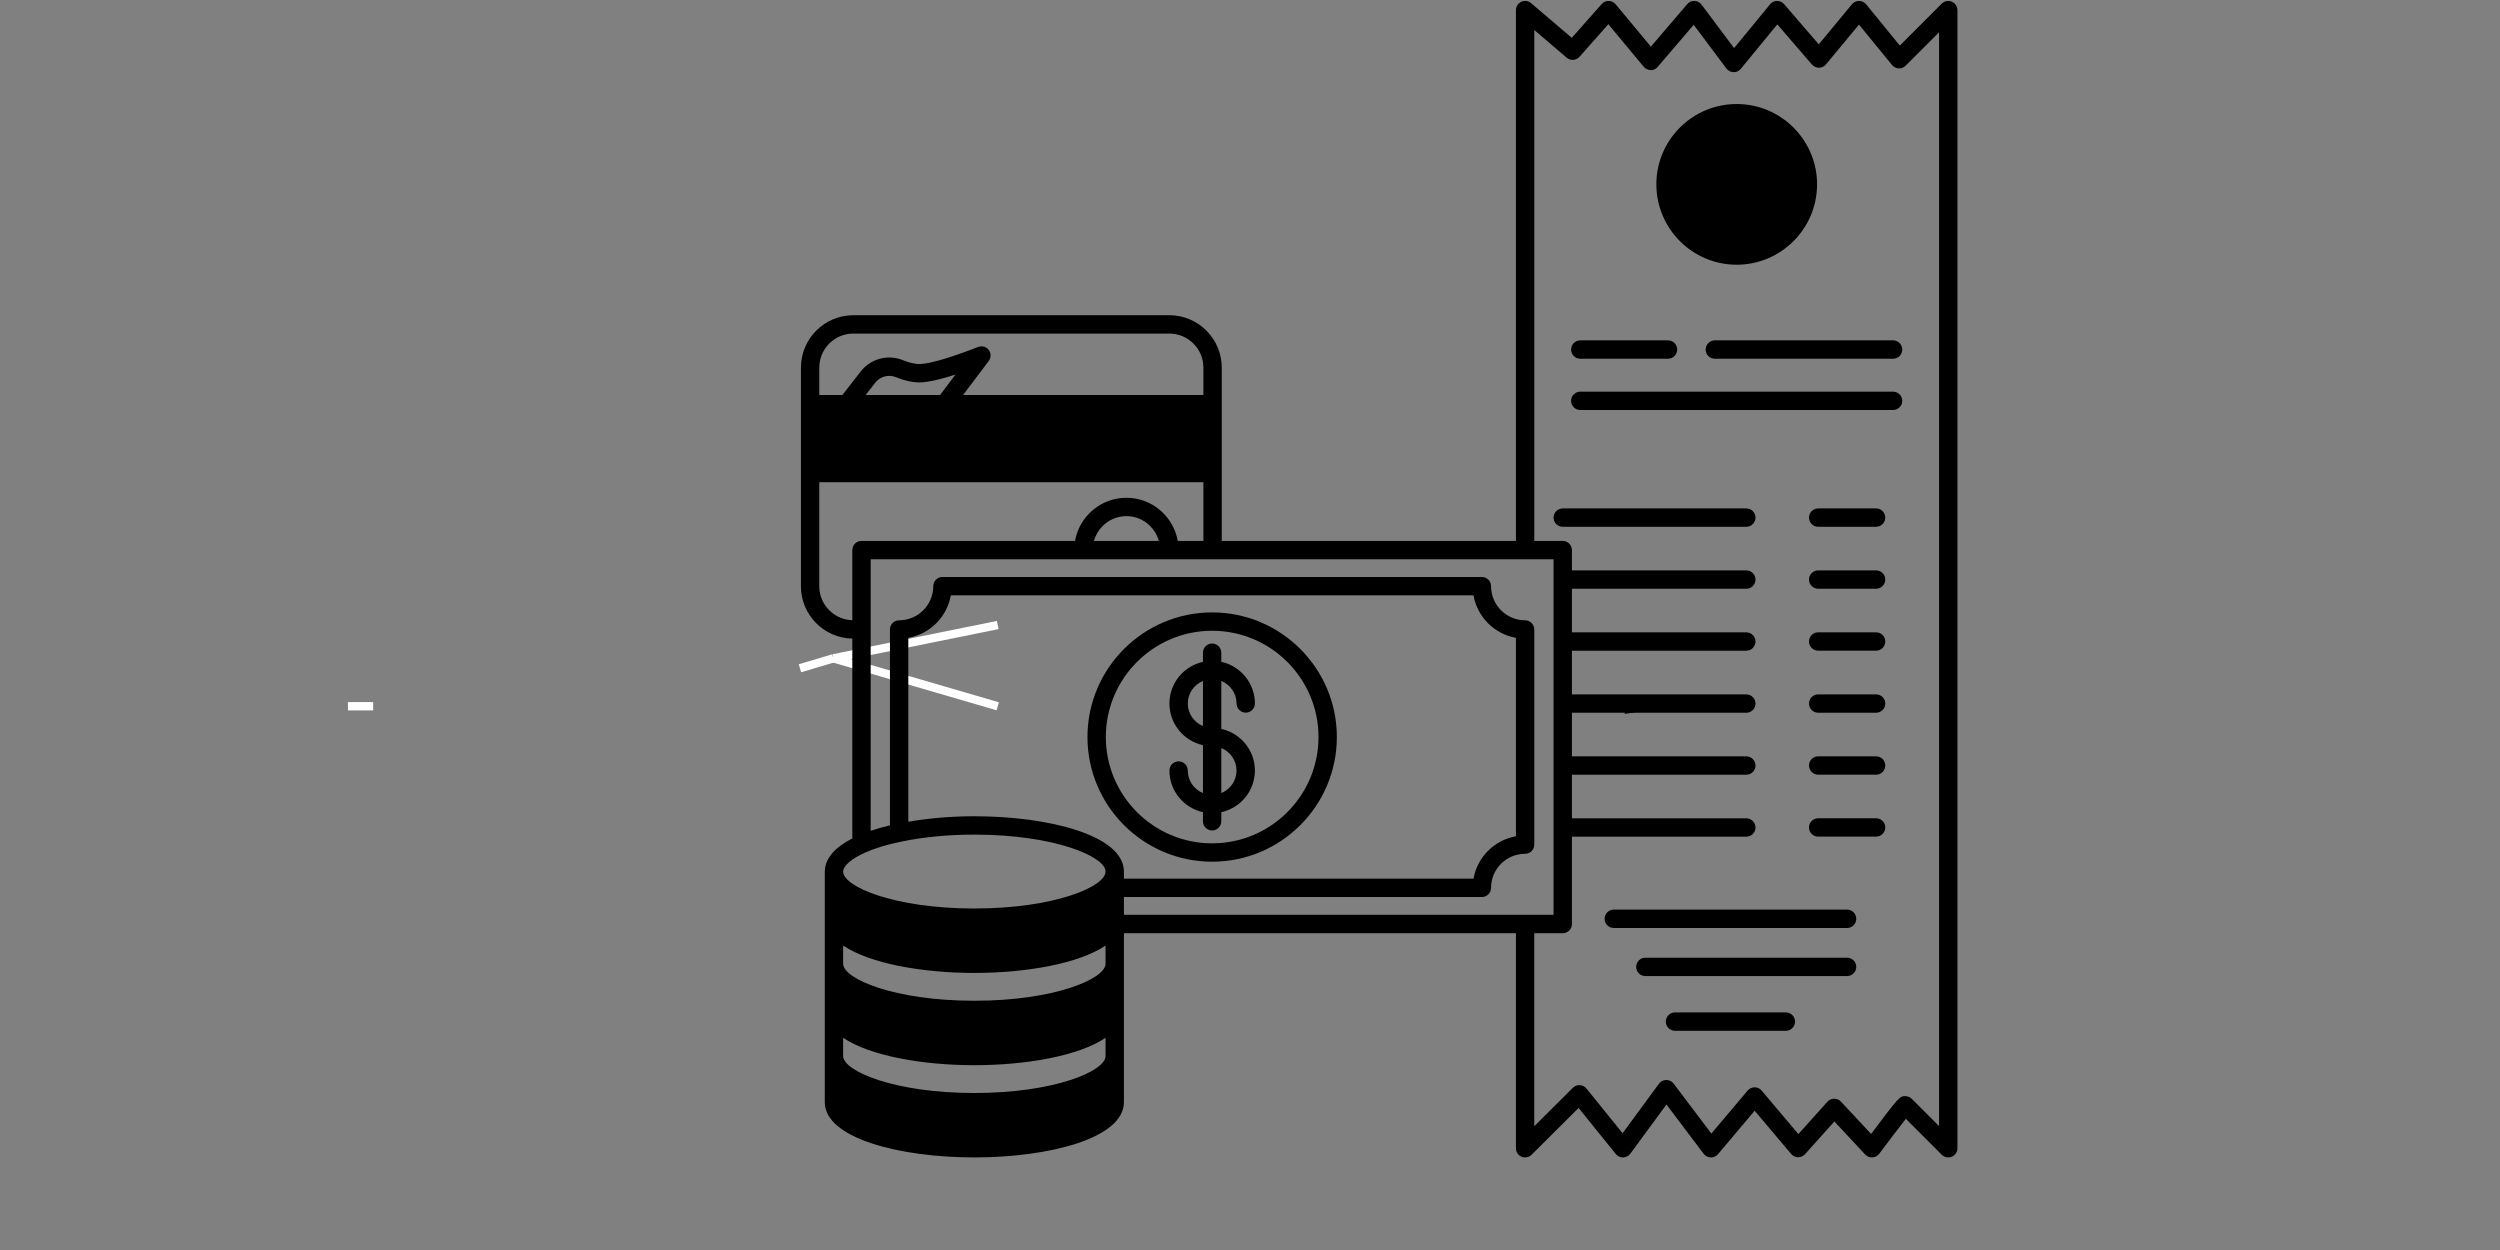 <svg xmlns="http://www.w3.org/2000/svg" xmlns:xlink="http://www.w3.org/1999/xlink" width="1200" viewBox="0 0 900 450" height="600" preserveAspectRatio="xMidYMid meet"><rect x="0" y="0" width="900" height="450" fill="#808080" stroke="none"/><path stroke-linecap="butt" transform="matrix(0.75, 0, 0, 0.75, 125.25, 252.75)" fill="none" stroke-linejoin="miter" d="M -0 2 L 12.12 2 " stroke="#ffffff" stroke-width="4" stroke-opacity="1" stroke-miterlimit="4"></path><path stroke-linecap="butt" transform="matrix(-0.719, 0.214, -0.214, -0.719, 300.422, 238.438)" fill="none" stroke-linejoin="miter" d="M 0.001 2.002 L 16.698 2.002 " stroke="#ffffff" stroke-width="4" stroke-opacity="1" stroke-miterlimit="4"></path><path stroke-linecap="butt" transform="matrix(0.72, 0.21, -0.21, 0.72, 300.419, 235.561)" fill="none" stroke-linejoin="miter" d="M -0 1.998 L 82.2 1.999 " stroke="#ffffff" stroke-width="4" stroke-opacity="1" stroke-miterlimit="4"></path><path stroke-linecap="butt" transform="matrix(0.735, -0.149, 0.149, 0.735, 299.702, 235.529)" fill="none" stroke-linejoin="miter" d="M -0 2.001 L 80.522 2.001 " stroke="#ffffff" stroke-width="4" stroke-opacity="1" stroke-miterlimit="4"></path><path stroke-linecap="butt" transform="matrix(-0.74, 0.123, -0.123, -0.74, 592.634, 255.73)" fill="none" stroke-linejoin="miter" d="M 0.002 2.001 L 10.382 2.001 " stroke="#000000" stroke-width="4" stroke-opacity="1" stroke-miterlimit="4"></path><path fill="#000000" d="M 702.629 0.59 C 701.395 0.074 699.973 0.355 699.027 1.305 L 683.934 16.398 L 671.809 1.551 C 671.184 0.785 670.25 0.34 669.262 0.336 C 669.258 0.336 669.254 0.336 669.25 0.336 C 668.266 0.336 667.332 0.777 666.703 1.531 L 654.758 15.965 L 642.277 1.484 C 641.645 0.742 640.781 0.391 639.738 0.336 C 638.762 0.348 637.84 0.789 637.223 1.543 L 624.27 17.316 L 612.555 1.66 C 611.953 0.855 611.016 0.367 610.016 0.336 C 608.957 0.27 608.047 0.73 607.398 1.492 L 594.316 16.789 L 581.621 1.527 C 581.004 0.785 580.098 0.352 579.133 0.336 C 578.16 0.312 577.246 0.73 576.609 1.449 L 565.84 13.625 L 551.191 1.125 C 550.211 0.289 548.828 0.098 547.664 0.641 C 546.484 1.18 545.734 2.348 545.734 3.641 L 545.734 194.727 L 439.832 194.727 L 439.832 132.344 C 439.832 121.941 431.367 113.477 420.965 113.477 L 307.199 113.477 C 296.797 113.477 288.332 121.941 288.332 132.344 L 288.332 211.051 C 288.332 221.332 296.602 229.703 306.836 229.898 L 306.836 301.852 C 298.773 305.941 296.922 310.531 296.922 313.777 L 296.922 396.781 C 296.922 409.84 324.016 416.672 350.781 416.672 C 377.531 416.672 404.609 409.84 404.609 396.781 L 404.609 335.949 L 545.734 335.949 L 545.734 413.367 C 545.734 414.703 546.535 415.906 547.77 416.418 C 548.18 416.59 548.609 416.672 549.039 416.672 C 549.895 416.672 550.738 416.34 551.367 415.711 L 568.297 398.867 L 581.691 415.445 C 582.336 416.238 583.355 416.75 584.336 416.668 C 585.363 416.645 586.32 416.148 586.926 415.32 L 599.926 397.621 L 613.312 415.359 C 613.918 416.16 614.855 416.645 615.859 416.668 C 616.863 416.734 617.828 416.266 618.477 415.5 L 631.68 399.859 L 644.82 415.434 C 645.438 416.164 646.34 416.594 647.297 416.605 C 648.277 416.602 649.172 416.219 649.805 415.512 L 660.379 403.727 L 671.461 415.621 C 672.129 416.34 673.07 416.703 674.059 416.668 C 675.035 416.617 675.938 416.133 676.527 415.352 C 680 410.707 683.816 405.691 686.102 402.777 L 699.035 415.707 C 699.98 416.652 701.395 416.93 702.637 416.426 C 703.875 415.914 704.676 414.707 704.676 413.371 L 704.676 3.641 C 704.668 2.305 703.863 1.102 702.629 0.59 Z M 559.281 329.34 L 404.609 329.34 L 404.609 322.93 L 533.477 322.93 C 535.301 322.93 536.777 321.449 536.777 319.625 C 536.777 312.867 542.277 307.367 549.039 307.367 C 550.863 307.367 552.344 305.887 552.344 304.062 L 552.344 226.609 C 552.344 224.785 550.863 223.305 549.039 223.305 C 542.277 223.305 536.777 217.793 536.777 211.016 C 536.777 209.191 535.301 207.711 533.477 207.711 L 339.281 207.711 C 337.457 207.711 335.977 209.191 335.977 211.016 C 335.977 217.793 330.465 223.305 323.688 223.305 C 321.863 223.305 320.383 224.785 320.383 226.609 L 320.383 297.125 C 317.914 297.699 315.598 298.359 313.441 299.094 L 313.441 201.336 L 559.281 201.336 Z M 404.609 313.777 C 404.609 300.699 377.531 293.852 350.781 293.852 C 342.438 293.852 334.324 294.555 326.992 295.82 L 326.992 229.629 C 334.77 228.25 340.918 222.098 342.297 214.32 L 530.457 214.32 C 531.832 222.098 537.969 228.246 545.734 229.625 L 545.734 301.051 C 537.973 302.426 531.836 308.559 530.461 316.32 L 404.609 316.32 Z M 350.781 350.258 C 369.504 350.258 388.355 346.895 398 340.41 L 398 346.953 C 398 352.383 379.605 360.27 350.781 360.27 C 321.938 360.27 303.531 352.383 303.531 346.953 L 303.531 340.406 C 313.184 346.895 332.043 350.258 350.781 350.258 Z M 398 380.164 C 398 385.594 379.605 393.48 350.781 393.48 C 321.938 393.48 303.531 385.594 303.531 380.164 L 303.531 373.617 C 313.184 380.109 332.043 383.469 350.781 383.469 C 369.504 383.469 388.355 380.109 398 373.621 Z M 393.816 194.727 C 395.262 189.598 399.926 185.805 405.5 185.805 C 411.074 185.805 415.734 189.598 417.184 194.727 Z M 311.645 142.191 L 315.062 137.801 C 316.844 135.5 319.945 134.68 322.664 135.832 C 325.637 137.047 328.449 137.664 331.02 137.664 C 334.289 137.664 339.254 136.367 343.961 134.855 L 338.426 142.191 Z M 307.199 120.086 L 420.965 120.086 C 427.727 120.086 433.223 125.582 433.223 132.344 L 433.223 142.191 L 346.711 142.191 L 355.832 130.098 C 356.945 128.805 356.879 126.859 355.645 125.629 C 354.648 124.629 353.168 124.434 351.949 124.984 L 351.938 124.965 C 344.855 127.773 335.133 131.055 331.02 131.055 C 329.309 131.055 327.34 130.605 325.203 129.73 C 319.766 127.422 313.449 129.086 309.84 133.746 L 303.266 142.191 L 294.938 142.191 L 294.938 132.344 C 294.938 125.582 300.438 120.086 307.199 120.086 Z M 294.938 211.051 L 294.938 173.582 L 433.223 173.582 L 433.223 194.727 L 423.992 194.727 C 422.426 185.914 414.738 179.199 405.496 179.199 C 396.254 179.199 388.57 185.914 387.004 194.727 L 310.137 194.727 C 308.316 194.727 306.836 196.207 306.836 198.031 L 306.836 223.273 C 300.246 223.074 294.938 217.688 294.938 211.051 Z M 311.488 306.918 C 315.016 305.344 319.461 303.992 324.371 303.004 C 332.246 301.34 341.375 300.461 350.781 300.461 C 379.605 300.461 398 308.348 398 313.777 C 398 319.195 379.605 327.062 350.781 327.062 C 321.938 327.062 303.531 319.195 303.531 313.777 C 303.531 311.703 306.574 309.074 311.488 306.918 Z M 698.062 405.395 L 688.238 395.57 C 687.617 394.949 686.777 394.605 685.902 394.605 C 683.965 394.605 683.801 394.605 673.598 408.227 L 662.742 396.582 C 662.109 395.906 661.336 395.594 660.293 395.531 C 659.363 395.539 658.484 395.938 657.863 396.629 L 647.414 408.273 L 634.199 392.609 C 633.57 391.859 632.645 391.434 631.672 391.434 C 630.699 391.434 629.773 391.863 629.148 392.609 L 616.086 408.082 L 602.52 390.105 C 601.898 389.281 600.918 388.793 599.883 388.793 C 599.879 388.793 599.871 388.793 599.863 388.793 C 598.82 388.801 597.84 389.301 597.223 390.145 L 584.133 407.965 L 571.129 391.875 C 570.543 391.148 569.672 390.703 568.738 390.652 C 567.805 390.598 566.891 390.949 566.23 391.609 L 552.336 405.434 L 552.336 335.961 L 562.586 335.961 C 564.41 335.961 565.891 334.48 565.891 332.66 L 565.891 301.203 L 628.672 301.203 C 630.496 301.203 631.977 299.723 631.977 297.898 C 631.977 296.074 630.496 294.594 628.672 294.594 L 565.891 294.594 L 565.891 278.898 L 628.672 278.898 C 630.496 278.898 631.977 277.418 631.977 275.594 C 631.977 273.77 630.496 272.289 628.672 272.289 L 565.891 272.289 L 565.891 256.594 L 628.672 256.594 C 630.496 256.594 631.977 255.113 631.977 253.289 C 631.977 251.465 630.496 249.984 628.672 249.984 L 565.891 249.984 L 565.891 234.258 L 628.672 234.258 C 630.496 234.258 631.977 232.777 631.977 230.953 C 631.977 229.129 630.496 227.648 628.672 227.648 L 565.891 227.648 L 565.891 211.953 L 628.672 211.953 C 630.496 211.953 631.977 210.473 631.977 208.648 C 631.977 206.824 630.496 205.344 628.672 205.344 L 565.891 205.344 L 565.891 198.043 C 565.891 196.219 564.41 194.738 562.586 194.738 L 552.344 194.738 L 552.344 10.805 L 564.008 20.762 C 565.383 21.93 567.438 21.785 568.629 20.438 L 578.996 8.715 L 591.734 24.027 C 592.355 24.777 593.277 25.211 594.25 25.219 C 595.242 25.355 596.152 24.801 596.785 24.062 L 609.73 8.93 L 621.5 24.652 C 622.109 25.465 623.059 25.957 624.07 25.977 C 625.109 26.043 626.055 25.555 626.699 24.77 L 639.836 8.773 L 652.305 23.242 C 652.941 23.98 653.938 24.363 654.84 24.391 C 655.812 24.379 656.734 23.941 657.355 23.191 L 669.23 8.844 L 681.129 23.406 C 681.723 24.133 682.59 24.57 683.523 24.617 C 684.484 24.684 685.367 24.316 686.023 23.652 L 698.062 11.617 Z M 698.062 405.395 " fill-opacity="1" fill-rule="nonzero"></path><path fill="#000000" d="M 625.203 95.301 C 641.16 95.301 654.148 82.316 654.148 66.355 C 654.148 50.414 641.16 37.445 625.203 37.445 C 609.258 37.445 596.289 50.414 596.289 66.355 C 596.289 82.316 609.258 95.301 625.203 95.301 Z M 625.203 95.301 " fill-opacity="1" fill-rule="nonzero"></path><path fill="#000000" d="M 681.508 122.527 L 617.336 122.527 C 615.512 122.527 614.031 124.008 614.031 125.832 C 614.031 127.656 615.512 129.137 617.336 129.137 L 681.508 129.137 C 683.332 129.137 684.812 127.656 684.812 125.832 C 684.812 124.008 683.332 122.527 681.508 122.527 Z M 681.508 122.527 " fill-opacity="1" fill-rule="nonzero"></path><path fill="#000000" d="M 568.898 129.137 L 600.484 129.137 C 602.309 129.137 603.789 127.656 603.789 125.832 C 603.789 124.008 602.309 122.527 600.484 122.527 L 568.898 122.527 C 567.074 122.527 565.594 124.008 565.594 125.832 C 565.594 127.656 567.074 129.137 568.898 129.137 Z M 568.898 129.137 " fill-opacity="1" fill-rule="nonzero"></path><path fill="#000000" d="M 681.508 140.996 L 568.898 140.996 C 567.074 140.996 565.594 142.477 565.594 144.301 C 565.594 146.125 567.074 147.605 568.898 147.605 L 681.508 147.605 C 683.332 147.605 684.812 146.125 684.812 144.301 C 684.812 142.477 683.332 140.996 681.508 140.996 Z M 681.508 140.996 " fill-opacity="1" fill-rule="nonzero"></path><path fill="#000000" d="M 675.395 183.031 L 654.543 183.031 C 652.719 183.031 651.238 184.512 651.238 186.336 C 651.238 188.16 652.719 189.641 654.543 189.641 L 675.395 189.641 C 677.219 189.641 678.699 188.16 678.699 186.336 C 678.699 184.512 677.219 183.031 675.395 183.031 Z M 675.395 183.031 " fill-opacity="1" fill-rule="nonzero"></path><path fill="#000000" d="M 628.672 183.031 L 562.586 183.031 C 560.762 183.031 559.281 184.512 559.281 186.336 C 559.281 188.16 560.762 189.641 562.586 189.641 L 628.672 189.641 C 630.496 189.641 631.977 188.16 631.977 186.336 C 631.977 184.512 630.496 183.031 628.672 183.031 Z M 628.672 183.031 " fill-opacity="1" fill-rule="nonzero"></path><path fill="#000000" d="M 675.395 205.336 L 654.543 205.336 C 652.719 205.336 651.238 206.816 651.238 208.641 C 651.238 210.461 652.719 211.941 654.543 211.941 L 675.395 211.941 C 677.219 211.941 678.699 210.461 678.699 208.641 C 678.699 206.816 677.219 205.336 675.395 205.336 Z M 675.395 205.336 " fill-opacity="1" fill-rule="nonzero"></path><path fill="#000000" d="M 675.395 227.637 L 654.543 227.637 C 652.719 227.637 651.238 229.117 651.238 230.941 C 651.238 232.766 652.719 234.246 654.543 234.246 L 675.395 234.246 C 677.219 234.246 678.699 232.766 678.699 230.941 C 678.699 229.117 677.219 227.637 675.395 227.637 Z M 675.395 227.637 " fill-opacity="1" fill-rule="nonzero"></path><path fill="#000000" d="M 675.395 249.973 L 654.543 249.973 C 652.719 249.973 651.238 251.453 651.238 253.277 C 651.238 255.102 652.719 256.582 654.543 256.582 L 675.395 256.582 C 677.219 256.582 678.699 255.102 678.699 253.277 C 678.699 251.453 677.219 249.973 675.395 249.973 Z M 675.395 249.973 " fill-opacity="1" fill-rule="nonzero"></path><path fill="#000000" d="M 675.395 272.277 L 654.543 272.277 C 652.719 272.277 651.238 273.758 651.238 275.582 C 651.238 277.402 652.719 278.883 654.543 278.883 L 675.395 278.883 C 677.219 278.883 678.699 277.402 678.699 275.582 C 678.699 273.758 677.219 272.277 675.395 272.277 Z M 675.395 272.277 " fill-opacity="1" fill-rule="nonzero"></path><path fill="#000000" d="M 675.395 294.578 L 654.543 294.578 C 652.719 294.578 651.238 296.059 651.238 297.883 C 651.238 299.707 652.719 301.188 654.543 301.188 L 675.395 301.188 C 677.219 301.188 678.699 299.707 678.699 297.883 C 678.699 296.059 677.219 294.578 675.395 294.578 Z M 675.395 294.578 " fill-opacity="1" fill-rule="nonzero"></path><path fill="#000000" d="M 664.953 327.461 L 580.957 327.461 C 579.133 327.461 577.652 328.941 577.652 330.766 C 577.652 332.59 579.133 334.07 580.957 334.07 L 664.953 334.07 C 666.777 334.07 668.258 332.59 668.258 330.766 C 668.258 328.941 666.777 327.461 664.953 327.461 Z M 664.953 327.461 " fill-opacity="1" fill-rule="nonzero"></path><path fill="#000000" d="M 664.953 344.773 L 592.324 344.773 C 590.5 344.773 589.02 346.254 589.02 348.078 C 589.02 349.902 590.5 351.383 592.324 351.383 L 664.953 351.383 C 666.777 351.383 668.258 349.902 668.258 348.078 C 668.258 346.254 666.777 344.773 664.953 344.773 Z M 664.953 344.773 " fill-opacity="1" fill-rule="nonzero"></path><path fill="#000000" d="M 642.914 364.469 L 602.996 364.469 C 601.172 364.469 599.691 365.949 599.691 367.773 C 599.691 369.598 601.172 371.078 602.996 371.078 L 642.914 371.078 C 644.738 371.078 646.219 369.598 646.219 367.773 C 646.219 365.949 644.738 364.469 642.914 364.469 Z M 642.914 364.469 " fill-opacity="1" fill-rule="nonzero"></path><path fill="#000000" d="M 436.363 220.469 C 411.621 220.469 391.488 240.598 391.488 265.34 C 391.488 290.082 411.621 310.211 436.363 310.211 C 461.125 310.211 481.266 290.082 481.266 265.34 C 481.266 240.598 461.121 220.469 436.363 220.469 Z M 436.363 303.602 C 415.266 303.602 398.098 286.438 398.098 265.336 C 398.098 244.234 415.266 227.074 436.363 227.074 C 457.48 227.074 474.66 244.238 474.66 265.336 C 474.66 286.434 457.48 303.602 436.363 303.602 Z M 436.363 303.602 " fill-opacity="1" fill-rule="nonzero"></path><path fill="#000000" d="M 445.152 253.246 C 445.152 255.07 446.633 256.551 448.457 256.551 C 450.281 256.551 451.762 255.07 451.762 253.246 C 451.762 245.906 446.574 239.773 439.668 238.258 L 439.668 234.973 C 439.668 233.148 438.188 231.668 436.363 231.668 C 434.539 231.668 433.059 233.148 433.059 234.973 L 433.059 238.262 C 426.172 239.781 420.996 245.91 420.996 253.246 C 420.996 260.598 426.172 266.746 433.059 268.266 L 433.059 285.496 C 429.867 284.188 427.605 281.055 427.605 277.398 C 427.605 275.574 426.125 274.094 424.301 274.094 C 422.477 274.094 420.996 275.574 420.996 277.398 C 420.996 284.734 426.172 290.867 433.059 292.383 L 433.059 295.672 C 433.059 297.492 434.539 298.973 436.363 298.973 C 438.188 298.973 439.668 297.492 439.668 295.672 L 439.668 292.387 C 446.574 290.867 451.762 284.734 451.762 277.398 C 451.762 270.059 446.574 263.926 439.668 262.41 L 439.668 245.145 C 442.879 246.449 445.152 249.582 445.152 253.246 Z M 427.605 253.246 C 427.605 249.59 429.867 246.457 433.059 245.148 L 433.059 261.375 C 429.867 260.062 427.605 256.918 427.605 253.246 Z M 445.152 277.402 C 445.152 281.062 442.879 284.199 439.668 285.504 L 439.668 269.297 C 442.879 270.605 445.152 273.738 445.152 277.402 Z M 445.152 277.402 " fill-opacity="1" fill-rule="nonzero"></path></svg>